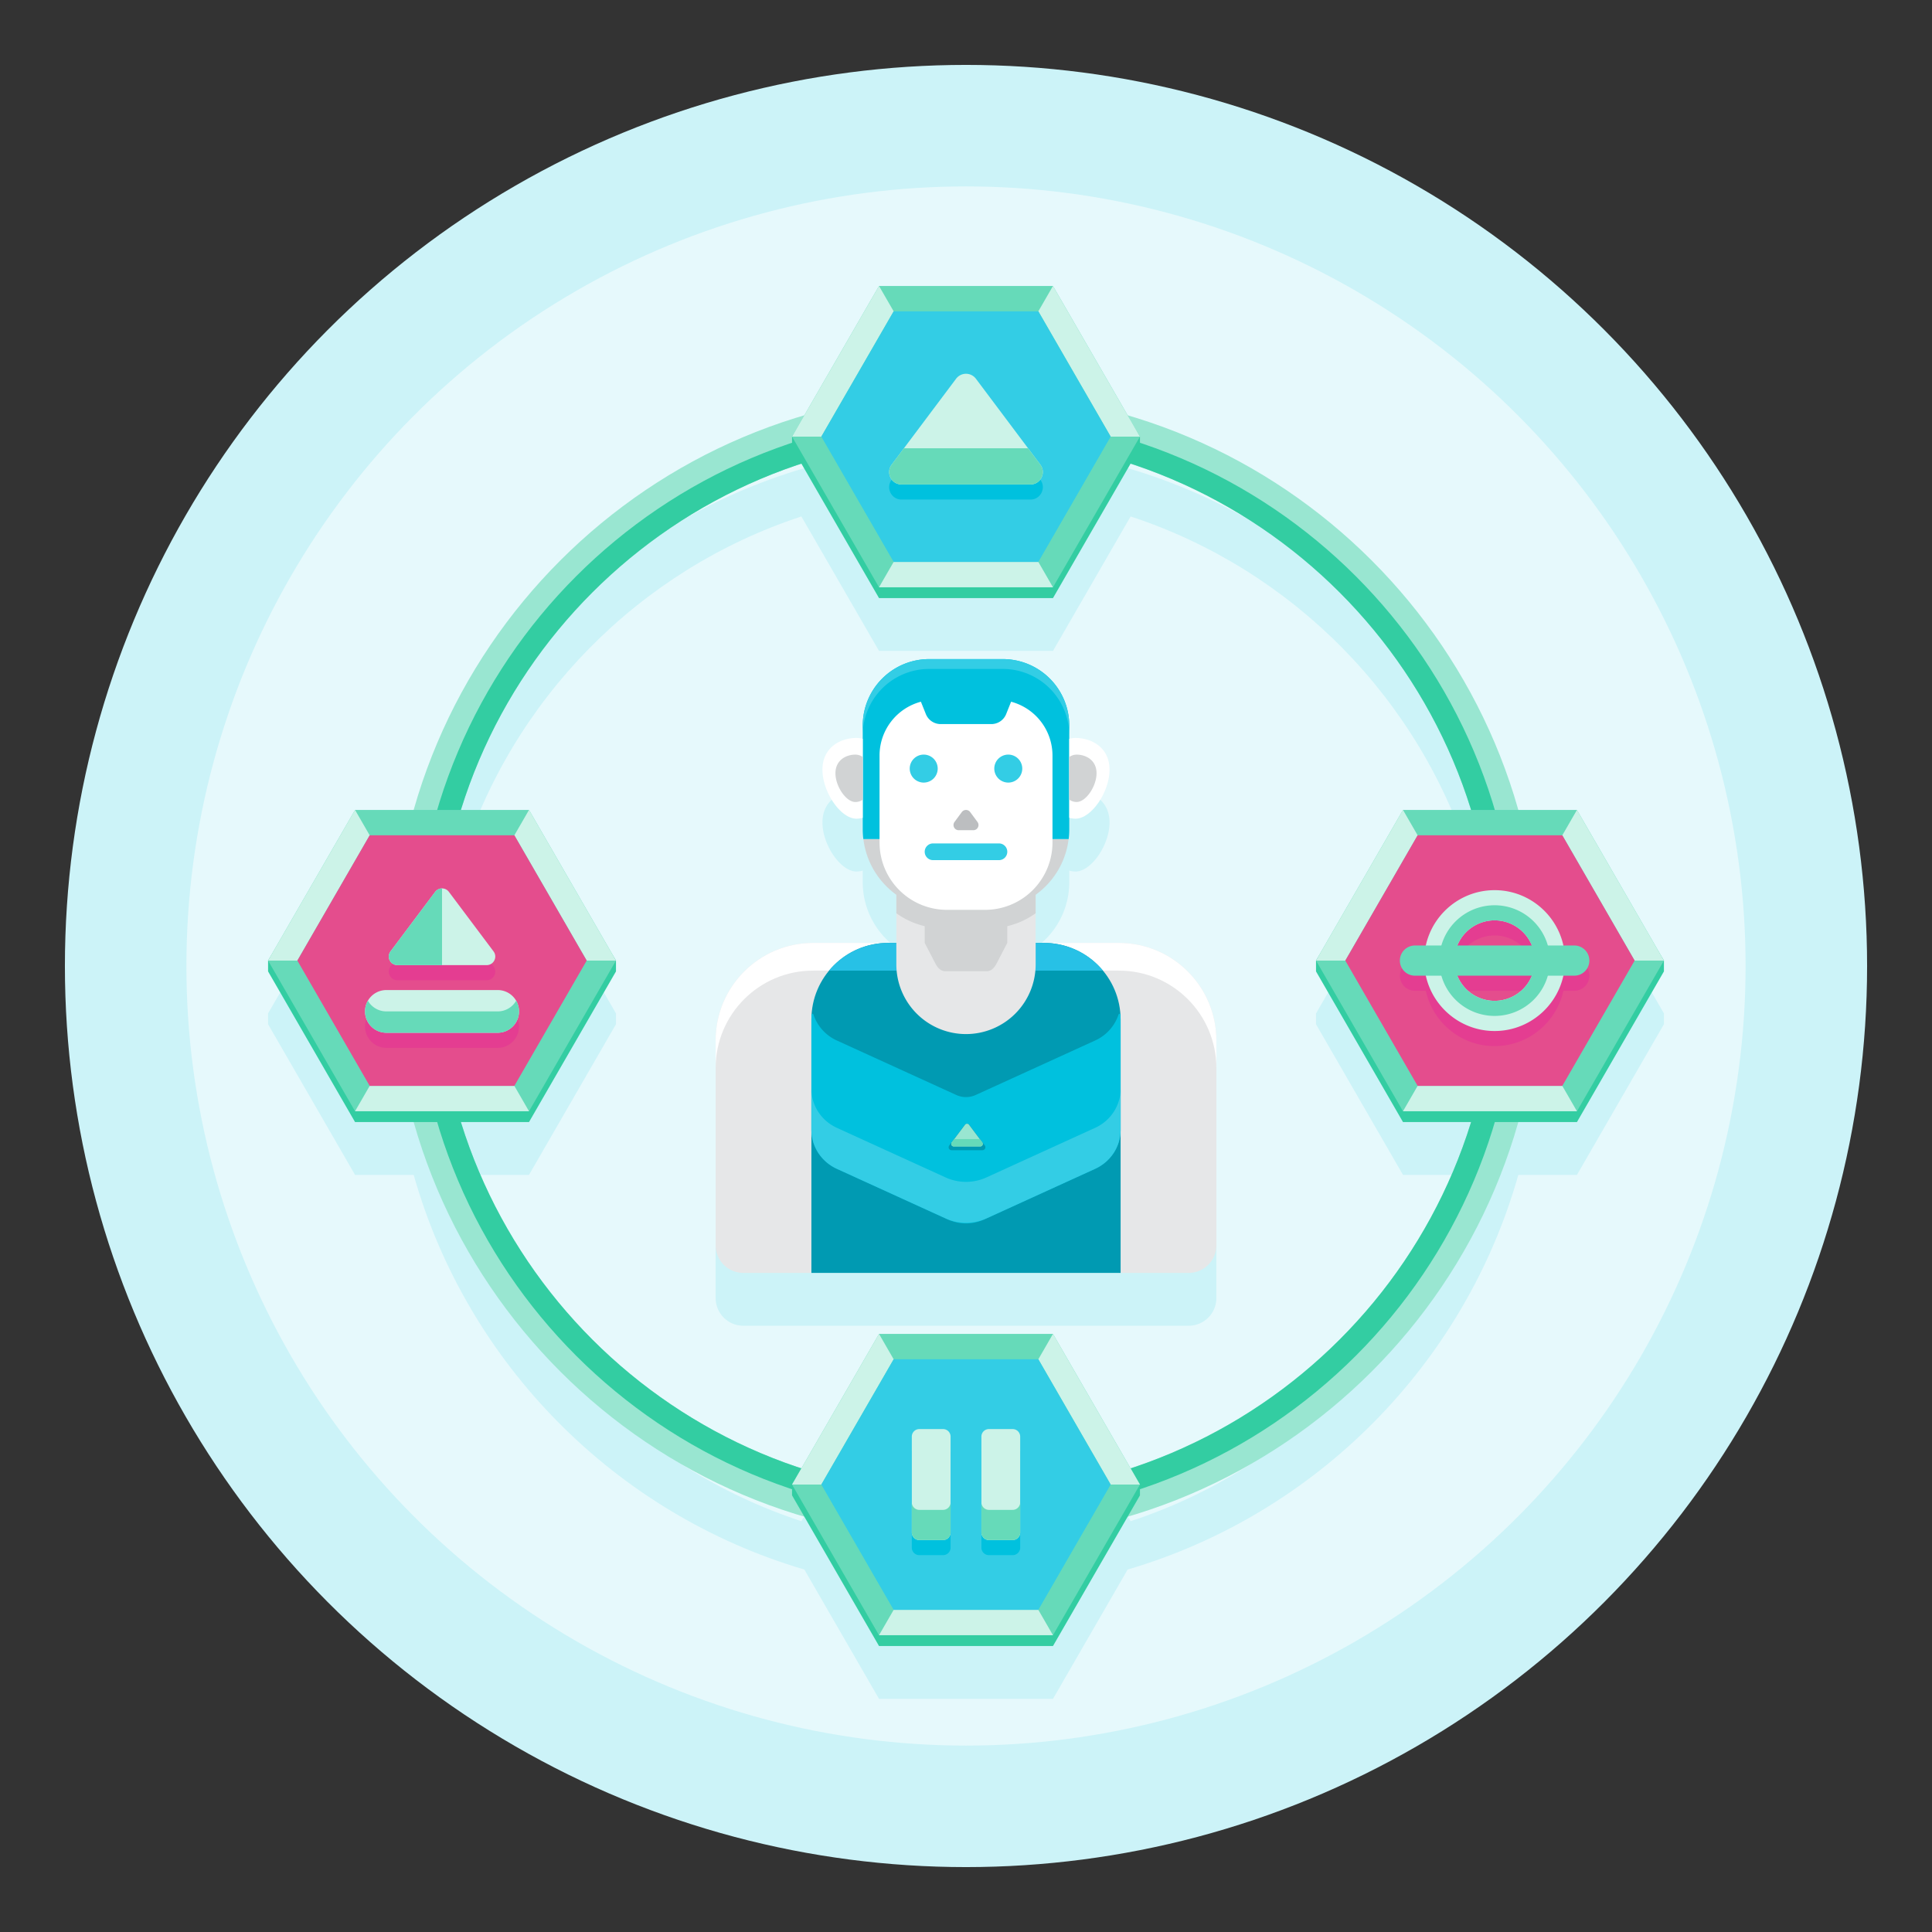 <?xml version="1.0" encoding="UTF-8"?>
<svg xmlns="http://www.w3.org/2000/svg" xml:space="preserve" id="Layer_1" x="0" y="0" style="enable-background:new 0 0 256 256" version="1.1" viewBox="0 0 256 256">
  <rect x="0" y="0" width="256" height="256" fill="#333333" stroke="none"/>
  <style>.st0{fill:#CCF3F8}.st2{fill:#e6e7e8}.st3{fill:#fff}.st4{fill:#009AB2}.st6{fill:#d1d3d4}.st7{fill:#00C1DE}.st8{fill:#33CDE5}.st9{fill:#99E6D1}.st10{fill:#66DAB9}.st12{fill:#33CDA2}.st13{fill:#CCF3E8}.st14{fill:#E44D8D}.st15{fill:#e43d91}</style>
  <switch>
    <g>
      <circle cx="128" cy="128" r="119.4" class="st0"></circle>
      <circle cx="128" cy="128" r="103.299" style="fill:#E6F9FC"></circle>
      <path d="M148.257 131.942H137.23v-6.378a10.65 10.65 0 0 0 4.453-8.669v-1.541c.267.083.544.126.828.126 2.111 0 4.51-3.542 4.51-6.497s-2.399-4.204-4.51-4.204c-.284 0-.561.044-.828.126v-1.763a8.81 8.81 0 0 0-8.81-8.81h-9.746a8.81 8.81 0 0 0-8.81 8.81v1.763a2.812 2.812 0 0 0-.828-.126c-2.111 0-4.51 1.249-4.51 4.204 0 2.955 2.399 6.497 4.51 6.497.284 0 .561-.044.828-.126v1.541a10.65 10.65 0 0 0 4.453 8.669v6.378h-11.027c-7.135 0-12.918 5.784-12.918 12.919v27.137a3.67 3.67 0 0 0 3.669 3.669h59.013a3.67 3.67 0 0 0 3.669-3.669v-27.137c-.001-7.135-5.784-12.919-12.919-12.919z" class="st0"></path>
      <path d="M208.954 114.321h-7.768c-7.099-25.09-26.782-44.948-51.768-52.294l-9.893-17.135h-23.05l-9.893 17.135c-24.986 7.346-44.669 27.204-51.768 52.294h-7.768l-11.525 19.962v1.434l11.525 19.962h7.768c7.099 25.09 26.782 44.948 51.768 52.294l9.893 17.135h23.05l9.893-17.135c24.986-7.346 44.67-27.204 51.768-52.294h7.768l11.525-19.962v-1.434l-11.525-19.962zm-59.143 87.246-10.286-17.817h-23.05l-10.287 17.817c-21.484-7.057-38.416-24.246-45.117-45.888h9.024l11.525-19.962v-1.434l-11.525-19.962h-9.024c6.701-21.642 23.632-38.831 45.117-45.888l10.287 17.817h23.05l10.286-17.817c21.485 7.057 38.416 24.246 45.117 45.888h-9.024l-11.525 19.962v1.434l11.525 19.962h9.024c-6.7 21.642-23.632 38.831-45.117 45.888z" class="st0"></path>
      <path d="M157.506 168.667H98.494a3.67 3.67 0 0 1-3.669-3.669v-27.137c0-7.135 5.784-12.919 12.918-12.919h40.514c7.135 0 12.919 5.784 12.919 12.919v27.137a3.67 3.67 0 0 1-3.67 3.669z" class="st2"></path>
      <path d="M148.257 124.942h-40.514c-7.135 0-12.918 5.784-12.918 12.919v3.669c0-7.135 5.784-12.919 12.918-12.919h40.514c7.135 0 12.919 5.784 12.919 12.919v-3.669c-.001-7.135-5.784-12.919-12.919-12.919z" class="st3"></path>
      <path d="M148.486 168.667h-40.972v-33.573c0-5.607 4.545-10.152 10.152-10.152h20.669c5.607 0 10.152 4.545 10.152 10.152v33.573z" class="st4"></path>
      <path d="M109.855 128.612h36.29a10.13 10.13 0 0 0-7.811-3.669h-20.669a10.122 10.122 0 0 0-7.81 3.669z" style="fill:#27c1e6"></path>
      <path d="M118.77 117.642v10.148a9.23 9.23 0 0 0 9.23 9.23 9.23 9.23 0 0 0 9.23-9.23v-10.148h-18.46z" class="st2"></path>
      <path d="M137.23 117.642h-18.46v3.369a10.626 10.626 0 0 0 3.758 1.711v2.22l1.434 2.759c.328.63.78.987 1.253.987h5.569c.473 0 .925-.356 1.253-.987l1.434-2.759v-2.22a10.626 10.626 0 0 0 3.758-1.711v-3.369z" class="st6"></path>
      <path d="m145.114 137.87-15.829 7.221a3.101 3.101 0 0 1-2.571 0l-15.828-7.221a5.75 5.75 0 0 1-3.098-3.444c-.049-.151-.269-.115-.27.044l-.004 2.648v12.586c0 2.216 1.315 4.232 3.372 5.171l14.71 6.711a5.791 5.791 0 0 0 4.809 0l14.71-6.711c2.057-.939 3.372-2.955 3.372-5.171v-12.586l-.004-2.648c0-.158-.221-.194-.27-.044a5.755 5.755 0 0 1-3.099 3.444z" class="st7"></path>
      <path d="m145.114 149.442-14.41 6.574a6.527 6.527 0 0 1-5.408 0l-14.41-6.574c-2.058-.939-3.372-2.955-3.372-5.171v5.432c0 2.216 1.315 4.232 3.372 5.171l14.41 6.574a6.527 6.527 0 0 0 5.408 0l14.41-6.574c2.057-.939 3.372-2.955 3.372-5.171v-5.432c0 2.216-1.315 4.232-3.372 5.171z" class="st8"></path>
      <path d="m130.49 151.781-2.042-2.723a.392.392 0 0 0-.628 0l-2.042 2.723a.392.392 0 0 0 .314.628h4.084a.393.393 0 0 0 .314-.628z" class="st4"></path>
      <path d="M129.885 151.91h-3.503a.336.336 0 0 1-.269-.539l1.752-2.335a.337.337 0 0 1 .539 0l1.751 2.335a.337.337 0 0 1-.27.539z" class="st9"></path>
      <path d="M129.822 150.928h-3.375l-.333.444a.337.337 0 0 0 .269.539h3.503a.337.337 0 0 0 .269-.539l-.333-.444z" class="st10"></path>
      <path d="M114.401 111.177c.634 5.284 5.124 9.382 10.579 9.382h6.039c5.455 0 9.945-4.098 10.579-9.382h-27.197z" class="st6"></path>
      <path d="M141.606 111.177c.05-.42.077-.847.077-1.281V96.143a8.81 8.81 0 0 0-8.81-8.81h-9.746a8.81 8.81 0 0 0-8.81 8.81v13.753c0 .434.027.861.077 1.281h27.212z" class="st7"></path>
      <path d="M114.317 97.907a2.812 2.812 0 0 0-.828-.126c-2.111 0-4.51 1.249-4.51 4.204 0 2.955 2.399 6.497 4.51 6.497.284 0 .561-.044.828-.126V97.907z" class="st3"></path>
      <path d="M114.317 100.299a1.732 1.732 0 0 0-.97-.308c-1.239 0-2.647.733-2.647 2.468 0 1.735 1.408 3.814 2.647 3.814.347 0 .676-.111.97-.308v-5.666z" class="st6"></path>
      <path d="M142.511 97.78c-.284 0-.561.044-.828.126v10.449c.267.083.544.126.828.126 2.111 0 4.51-3.542 4.51-6.497s-2.399-4.204-4.51-4.204z" class="st3"></path>
      <path d="M142.653 99.99c-.347 0-.676.111-.97.308v5.665c.294.198.623.308.97.308 1.239 0 2.647-2.079 2.647-3.814 0-1.733-1.408-2.467-2.647-2.467z" class="st6"></path>
      <path d="m133.976 92.981-.653 1.633a2.118 2.118 0 0 1-1.966 1.331h-6.713a2.117 2.117 0 0 1-1.966-1.331l-.653-1.633a7.38 7.38 0 0 0-5.482 7.131v11.517a8.93 8.93 0 0 0 8.93 8.93h5.057a8.93 8.93 0 0 0 8.93-8.93v-11.517a7.385 7.385 0 0 0-5.484-7.131z" class="st3"></path>
      <path d="M135.455 101.843a1.853 1.853 0 1 1-3.707-.001 1.853 1.853 0 0 1 3.707.001zM124.251 101.843a1.853 1.853 0 1 1-3.707-.001 1.853 1.853 0 0 1 3.707.001zM132.363 113.973h-8.727a1.108 1.108 0 1 1 0-2.216h8.727c.612 0 1.108.496 1.108 1.108a1.107 1.107 0 0 1-1.108 1.108z" class="st8"></path>
      <path d="M128.968 110.008h-1.937a.688.688 0 0 1-.553-1.096l.968-1.31a.688.688 0 0 1 1.106 0l.968 1.31a.686.686 0 0 1-.552 1.096z" style="fill:#bcbec0"></path>
      <path d="M132.873 87.333h-9.746a8.81 8.81 0 0 0-8.81 8.81v1.306a8.81 8.81 0 0 1 8.81-8.81h9.746a8.81 8.81 0 0 1 8.81 8.81v-1.306a8.81 8.81 0 0 0-8.81-8.81z" class="st8"></path>
      <path d="M128 204.044c-41.931 0-76.044-34.113-76.044-76.044S86.069 51.957 128 51.957 204.043 86.069 204.043 128 169.931 204.044 128 204.044zm0-146.087c-38.622 0-70.044 31.421-70.044 70.043S89.378 198.044 128 198.044s70.043-31.421 70.043-70.044S166.622 57.957 128 57.957z" class="st9"></path>
      <path d="M128 54.957c-40.341 0-73.044 32.703-73.044 73.043S87.659 201.044 128 201.044s73.043-32.703 73.043-73.044S168.341 54.957 128 54.957zm0 143.087c-38.622 0-70.044-31.421-70.044-70.044S89.378 57.957 128 57.957 198.043 89.378 198.043 128 166.622 198.044 128 198.044z" class="st12"></path>
      <path d="M139.525 39.326h-23.05L104.95 57.854v1.434l11.525 19.962h23.05l11.525-19.962v-1.434z" class="st12"></path>
      <path d="M139.525 37.892h-23.05L104.95 57.854l11.525 19.962h23.05l11.525-19.962z" class="st10"></path>
      <path d="m116.475 37.892 1.94 3.36-9.585 16.602h-3.88zM137.585 41.252l1.94-3.36 11.525 19.962h-3.88zM137.585 74.456l1.94 3.36h-23.05l1.94-3.36z" class="st13"></path>
      <path d="M137.585 41.252h-19.17l-9.585 16.602 9.585 16.602h19.17l9.585-16.602z" class="st8"></path>
      <path d="M136.539 66.194h-17.078c-1.353 0-2.125-1.544-1.313-2.626l8.539-11.385a1.642 1.642 0 0 1 2.626 0l8.539 11.385c.811 1.081.039 2.626-1.313 2.626z" class="st7"></path>
      <path d="M136.539 64.194h-17.078c-1.353 0-2.125-1.544-1.313-2.626l8.539-11.385a1.642 1.642 0 0 1 2.626 0l8.539 11.385c.811 1.081.039 2.626-1.313 2.626z" class="st13"></path>
      <path d="M136.228 59.402h-16.456l-1.624 2.165c-.812 1.082-.04 2.626 1.313 2.626h17.078c1.353 0 2.125-1.544 1.313-2.626l-1.624-2.165z" class="st10"></path>
      <path d="M139.525 178.184h-23.05l-11.525 18.528v1.434l11.525 19.962h23.05l11.525-19.962v-1.434z" class="st12"></path>
      <path d="M139.525 176.75h-23.05l-11.525 19.962 11.525 19.962h23.05l11.525-19.962z" class="st10"></path>
      <path d="m116.475 176.75 1.94 3.36-9.585 16.602h-3.88zM137.585 180.11l1.94-3.36 11.525 19.962h-3.88zM137.585 213.314l1.94 3.36h-23.05l1.94-3.36z" class="st13"></path>
      <path d="M137.585 180.11h-19.17l-9.585 16.602 9.585 16.602h19.17l9.585-16.602z" class="st8"></path>
      <path d="M124.958 206.066h-3.139a1 1 0 0 1-1-1v-12.708a1 1 0 0 1 1-1h3.139a1 1 0 0 1 1 1v12.708a1 1 0 0 1-1 1zM134.18 206.066h-3.139a1 1 0 0 1-1-1v-12.708a1 1 0 0 1 1-1h3.139a1 1 0 0 1 1 1v12.708a1 1 0 0 1-1 1z" class="st7"></path>
      <path d="M124.958 204.066h-3.139a1 1 0 0 1-1-1v-12.708a1 1 0 0 1 1-1h3.139a1 1 0 0 1 1 1v12.708a1 1 0 0 1-1 1z" class="st13"></path>
      <path d="M124.958 200.066h-3.139a1 1 0 0 1-1-1v4a1 1 0 0 0 1 1h3.139a1 1 0 0 0 1-1v-4a1 1 0 0 1-1 1z" class="st10"></path>
      <path d="M134.18 204.066h-3.139a1 1 0 0 1-1-1v-12.708a1 1 0 0 1 1-1h3.139a1 1 0 0 1 1 1v12.708a1 1 0 0 1-1 1z" class="st13"></path>
      <path d="M134.18 200.066h-3.139a1 1 0 0 1-1-1v4a1 1 0 0 0 1 1h3.139a1 1 0 0 0 1-1v-4a1 1 0 0 1-1 1z" class="st10"></path>
      <path d="M208.954 108.755h-23.05l-11.525 18.528v1.434l11.525 19.962h23.05l11.525-19.962v-1.434z" class="st12"></path>
      <path d="M208.954 107.321h-23.05l-11.525 19.962 11.525 19.962h23.05l11.525-19.962z" class="st10"></path>
      <path d="m185.904 107.321 1.94 3.36-9.585 16.602h-3.88zM207.014 110.681l1.94-3.36 11.525 19.962h-3.88zM207.014 143.885l1.94 3.36h-23.05l1.94-3.36z" class="st13"></path>
      <path d="M207.014 110.681h-19.17l-9.585 16.602 9.585 16.602h19.17l9.585-16.602z" class="st14"></path>
      <path d="M208.599 127.283h-1.44c-.918-4.188-4.656-7.331-9.115-7.331-4.459 0-8.197 3.144-9.115 7.331h-1.44a2 2 0 0 0 0 4h1.44c.918 4.188 4.656 7.332 9.115 7.332 4.459 0 8.197-3.144 9.115-7.332h1.44a2 2 0 0 0 0-4zm-10.556 7.331a5.34 5.34 0 0 1-4.942-3.332h9.884a5.339 5.339 0 0 1-4.942 3.332zm-4.942-7.331a5.34 5.34 0 0 1 4.942-3.331 5.34 5.34 0 0 1 4.942 3.331h-9.884z" class="st15"></path>
      <path d="M198.043 136.614c-5.146 0-9.332-4.186-9.332-9.332 0-5.146 4.186-9.331 9.332-9.331 5.146 0 9.332 4.186 9.332 9.331 0 5.146-4.186 9.332-9.332 9.332zm0-14.663a5.338 5.338 0 0 0-5.332 5.331 5.338 5.338 0 0 0 5.332 5.332 5.338 5.338 0 0 0 5.332-5.332 5.338 5.338 0 0 0-5.332-5.331z" class="st13"></path>
      <path d="M198.043 119.951a7.332 7.332 0 1 0 7.332 7.331 7.332 7.332 0 0 0-7.332-7.331zm0 12.663a5.338 5.338 0 0 1-5.332-5.332 5.337 5.337 0 0 1 5.332-5.331 5.338 5.338 0 0 1 5.332 5.331 5.337 5.337 0 0 1-5.332 5.332z" class="st10"></path>
      <path d="M208.599 129.283h-21.11a2 2 0 0 1 0-4h21.11a2 2 0 0 1 0 4z" class="st10"></path>
      <path d="M70.096 108.755h-23.05l-11.525 18.528v1.434l11.525 19.962h23.05l11.525-19.962v-1.434z" class="st12"></path>
      <path d="M70.096 107.321h-23.05l-11.525 19.962 11.525 19.962h23.05l11.525-19.962z" class="st10"></path>
      <path d="m47.046 107.321 1.94 3.36-9.585 16.602h-3.88zM68.156 110.681l1.94-3.36 11.525 19.962h-3.88zM68.156 143.885l1.94 3.36h-23.05l1.94-3.36z" class="st13"></path>
      <path d="M68.156 110.681h-19.17l-9.585 16.602 9.585 16.602h19.17l9.585-16.602z" class="st14"></path>
      <path d="m68.771 135.888-.002-.033a2.294 2.294 0 0 0-.009-.119l-.003-.027-.013-.1a2.793 2.793 0 0 0-.024-.141l-.012-.055-.017-.074-.014-.056a3.47 3.47 0 0 0-.05-.164l-.011-.033-.027-.075a2.39 2.39 0 0 0-.069-.165l-.002-.005a2.83 2.83 0 0 0-2.574-1.654H51.197a2.83 2.83 0 0 0-2.574 1.654l-.002.005a2.39 2.39 0 0 0-.069.165l-.027.075-.011.033a2.276 2.276 0 0 0-.034.109l-.016.055-.014.056a1.604 1.604 0 0 0-.017.074l-.012.055-.017.097-.007.044a3.025 3.025 0 0 0-.013.1l-.003.027a2.294 2.294 0 0 0-.009.119l-.002.033a2.83 2.83 0 0 0 2.827 2.959h14.747a2.83 2.83 0 0 0 2.827-2.959zM52.654 129.884h11.834c.937 0 1.472-1.07.91-1.82l-5.917-7.889a1.133 1.133 0 0 0-1.164-.427l-.062.016a1.163 1.163 0 0 0-.35.17 1.043 1.043 0 0 0-.243.24l-5.917 7.889a1.138 1.138 0 0 0 .909 1.821z" class="st15"></path>
      <path d="M65.944 136.846H51.197a2.83 2.83 0 1 1 0-5.66h14.747a2.83 2.83 0 1 1 0 5.66z" class="st13"></path>
      <path d="M65.944 134.017H51.197a2.827 2.827 0 0 1-2.45-1.415 2.83 2.83 0 0 0 2.45 4.245h14.747a2.83 2.83 0 0 0 2.45-4.245 2.827 2.827 0 0 1-2.45 1.415z" class="st10"></path>
      <path d="M64.488 127.884H52.654a1.138 1.138 0 0 1-.91-1.82l5.917-7.889a1.137 1.137 0 0 1 1.82 0l5.917 7.889c.562.75.027 1.82-.91 1.82z" class="st13"></path>
      <path d="M58.571 117.719c-.341 0-.683.152-.91.455l-5.917 7.889c-.562.75-.027 1.82.91 1.82h5.917v-10.164z" class="st10"></path>
    </g>
  </switch>
</svg>
